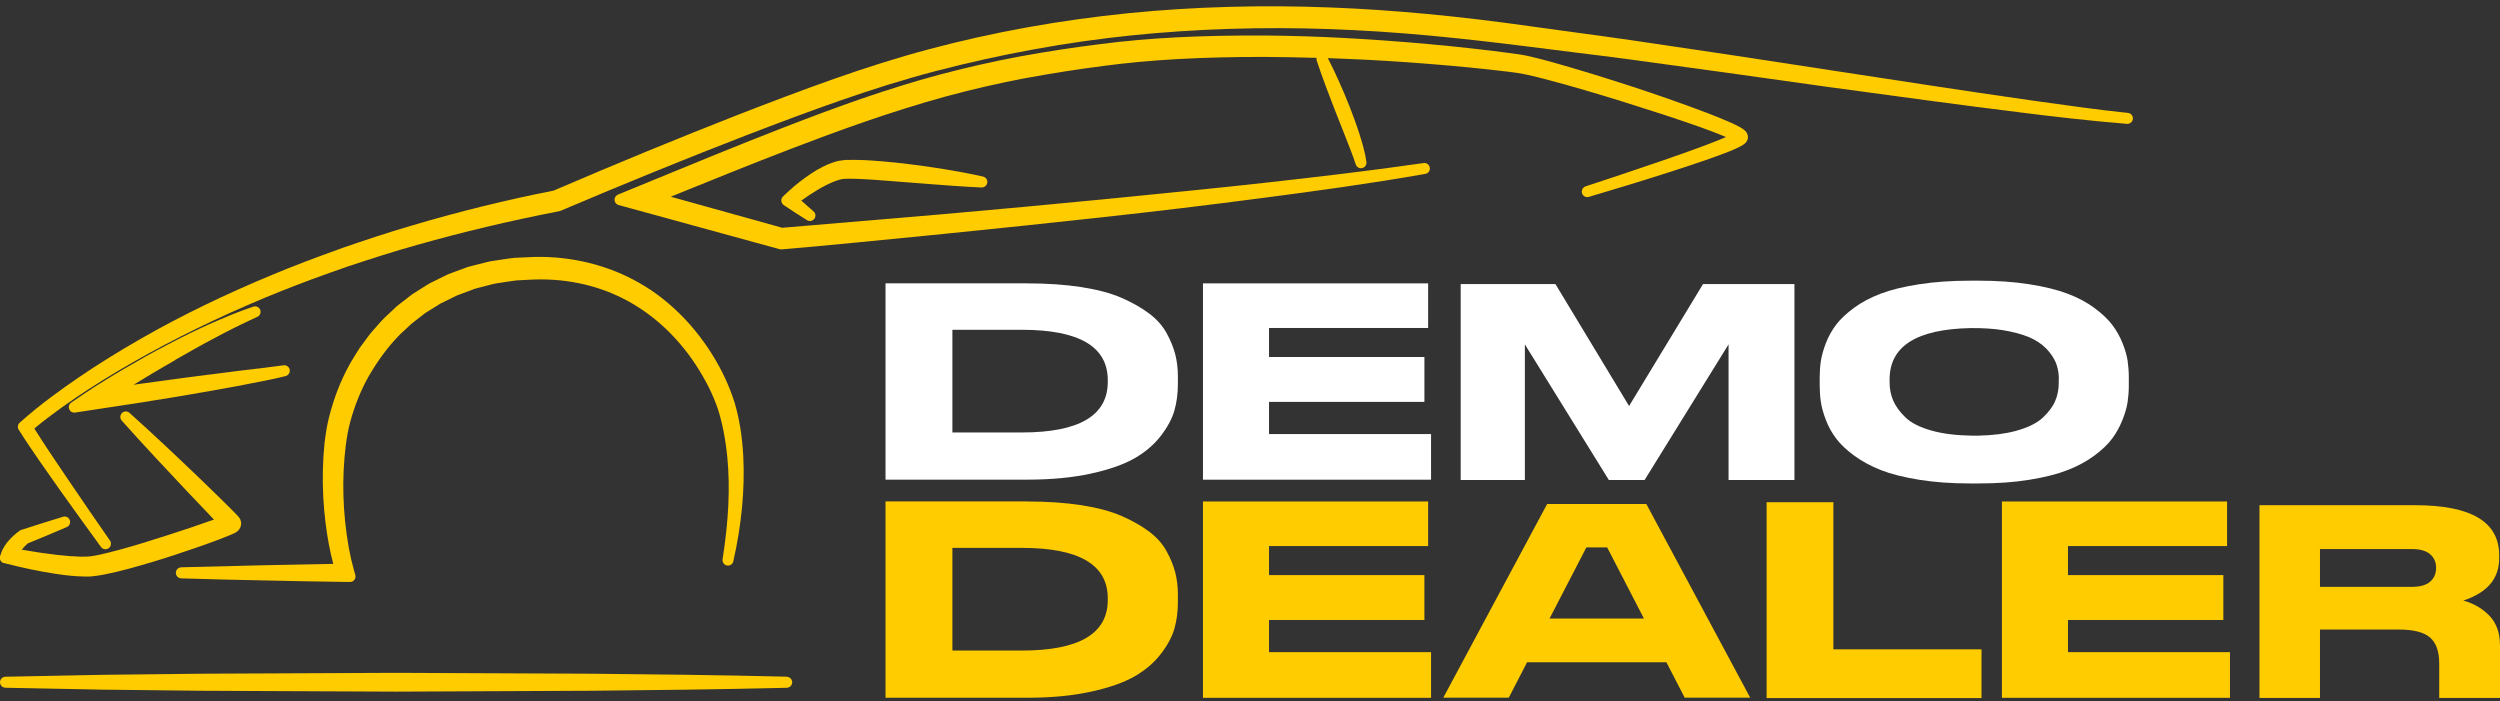<svg width="189" height="53" viewBox="0 0 189 53" fill="none" xmlns="http://www.w3.org/2000/svg">
<rect x="0" y="0" width="189" height="53" fill="#333333" stroke="none"/>
<g clip-path="url(#clip0_118_69)">
<path d="M77.646 21.423C79.153 21.423 80.514 21.515 81.731 21.702C82.947 21.889 83.96 22.159 84.769 22.508C85.578 22.862 86.275 23.253 86.853 23.685C87.433 24.117 87.874 24.608 88.177 25.152C88.48 25.697 88.7 26.233 88.841 26.757C88.978 27.281 89.048 27.847 89.048 28.445V29.044C89.048 29.751 88.961 30.412 88.787 31.027C88.612 31.646 88.268 32.287 87.757 32.952C87.243 33.617 86.583 34.182 85.769 34.648C84.956 35.114 83.86 35.5 82.469 35.804C81.079 36.107 79.481 36.261 77.671 36.261H66.946V21.419H77.65L77.646 21.423ZM72.001 32.694H77.256C81.585 32.694 83.748 31.418 83.748 28.865V28.745C83.748 26.204 81.585 24.932 77.256 24.932H72.001V32.694Z" fill="white"/>
<path d="M107.967 21.423V24.795H95.938V26.99H107.685V30.383H95.938V32.815H108.187V36.265H90.945V21.423H107.971H107.967Z" fill="white"/>
<path d="M110.42 21.477H117.592L123.158 30.695L128.749 21.477H135.66V36.286H130.679V26.034L124.333 36.286H121.627L115.28 26.034V36.286H110.428V21.477H110.42Z" fill="white"/>
<path d="M149.606 21.22C151.009 21.22 152.279 21.311 153.421 21.49C154.562 21.669 155.517 21.906 156.293 22.197C157.069 22.488 157.742 22.845 158.318 23.269C158.895 23.693 159.348 24.117 159.672 24.541C159.995 24.966 160.261 25.431 160.46 25.934C160.664 26.437 160.792 26.89 160.85 27.29C160.908 27.689 160.938 28.104 160.938 28.545V29.144C160.938 29.568 160.908 29.979 160.85 30.378C160.792 30.778 160.664 31.231 160.46 31.742C160.257 32.254 159.999 32.723 159.68 33.156C159.36 33.588 158.912 34.016 158.327 34.449C157.742 34.881 157.065 35.247 156.301 35.542C155.538 35.841 154.579 36.083 153.429 36.27C152.279 36.457 151.005 36.548 149.606 36.548H148.921C147.518 36.548 146.24 36.457 145.086 36.27C143.932 36.083 142.969 35.841 142.206 35.542C141.442 35.243 140.765 34.877 140.18 34.449C139.595 34.02 139.142 33.588 138.815 33.156C138.487 32.723 138.229 32.254 138.034 31.742C137.839 31.231 137.715 30.778 137.656 30.378C137.598 29.979 137.569 29.568 137.569 29.144V28.545C137.569 28.109 137.598 27.693 137.656 27.302C137.715 26.911 137.839 26.458 138.034 25.947C138.229 25.435 138.491 24.97 138.815 24.541C139.138 24.117 139.591 23.693 140.168 23.269C140.745 22.845 141.421 22.488 142.193 22.197C142.965 21.906 143.928 21.669 145.086 21.49C146.24 21.311 147.518 21.22 148.921 21.22H149.606ZM155.65 28.682C155.65 28.312 155.6 27.959 155.496 27.626C155.396 27.294 155.201 26.949 154.911 26.591C154.62 26.234 154.247 25.926 153.786 25.677C153.325 25.423 152.694 25.215 151.902 25.049C151.25 24.912 150.507 24.832 149.677 24.808C149.498 24.803 149.121 24.799 148.996 24.803C144.899 24.878 142.853 26.171 142.853 28.682V28.919C142.853 29.397 142.944 29.846 143.123 30.275C143.301 30.699 143.609 31.123 144.044 31.547C144.476 31.971 145.148 32.308 146.057 32.561C146.896 32.794 147.904 32.919 149.075 32.935C149.17 32.935 149.44 32.935 149.59 32.935C150.677 32.91 151.615 32.79 152.404 32.574C153.304 32.328 153.981 31.996 154.429 31.58C154.878 31.16 155.193 30.74 155.371 30.316C155.554 29.892 155.641 29.439 155.641 28.961V28.682H155.65Z" fill="white"/>
<path d="M77.646 37.912C79.153 37.912 80.514 38.003 81.731 38.19C82.947 38.377 83.96 38.648 84.769 38.997C85.578 39.35 86.275 39.741 86.853 40.173C87.433 40.606 87.874 41.096 88.177 41.641C88.48 42.185 88.7 42.722 88.841 43.246C88.978 43.769 89.048 44.335 89.048 44.934V45.532C89.048 46.239 88.961 46.9 88.787 47.515C88.612 48.135 88.268 48.775 87.757 49.44C87.243 50.105 86.583 50.671 85.769 51.136C84.956 51.602 83.86 51.989 82.469 52.292C81.079 52.596 79.481 52.749 77.671 52.749H66.946V37.907H77.65L77.646 37.912ZM72.001 49.182H77.256C81.585 49.182 83.748 47.906 83.748 45.353V45.233C83.748 42.693 81.585 41.42 77.256 41.42H72.001V49.182Z" fill="#FFCC00"/>
<path d="M107.967 37.912V41.283H95.938V43.478H107.685V46.871H95.938V49.303H108.187V52.754H90.945V37.912H107.971H107.967Z" fill="#FFCC00"/>
<path d="M132.315 52.745H127.363L125.981 50.068H115.446L114.064 52.745H109.112L116.965 38.103H124.462L132.315 52.745ZM117.144 46.763H124.283L121.502 41.383H119.929L117.148 46.758L117.144 46.763Z" fill="#FFCC00"/>
<path d="M138.603 37.966V49.091H149.801V52.774H133.556V37.966H138.603Z" fill="#FFCC00"/>
<path d="M168.367 37.912V41.283H156.339V43.478H168.085V46.871H156.339V49.303H168.587V52.754H151.345V37.912H168.371H168.367Z" fill="#FFCC00"/>
<path d="M189 48.75V52.762H184.405V50.159C184.405 49.257 184.177 48.605 183.716 48.201C183.26 47.798 182.471 47.594 181.359 47.594H175.39V52.762H170.816V38.194H182.596C186.821 38.194 188.938 39.454 188.938 41.973V42.206C188.938 43.749 188.037 44.809 186.227 45.399C187.053 45.636 187.717 46.031 188.232 46.584C188.743 47.141 188.996 47.86 188.996 48.75H189ZM184.169 42.917C184.169 42.501 184.019 42.16 183.716 41.899C183.417 41.637 182.953 41.508 182.322 41.508H175.39V44.368H182.322C182.948 44.368 183.413 44.239 183.716 43.977C184.019 43.715 184.169 43.37 184.169 42.938V42.917Z" fill="#FFCC00"/>
<path d="M0.311 42.568L0.535 42.626C1.776 42.942 2.943 43.187 4.109 43.366C4.819 43.478 5.408 43.541 5.964 43.57C6.11 43.578 6.259 43.587 6.425 43.587C6.479 43.587 6.537 43.587 6.6 43.587C6.72 43.587 6.844 43.587 6.965 43.57C7.313 43.537 7.633 43.483 7.928 43.424C9.136 43.187 10.306 42.842 11.464 42.501C12.651 42.152 13.813 41.757 14.905 41.379L14.98 41.354C15.515 41.167 16.071 40.971 16.611 40.764C16.897 40.656 17.184 40.543 17.474 40.419C17.553 40.385 17.628 40.352 17.723 40.306L17.856 40.231C17.877 40.219 17.939 40.173 17.972 40.144C17.972 40.144 17.981 40.136 17.989 40.132C17.997 40.127 18.006 40.119 18.01 40.111C18.101 40.024 18.275 39.749 18.221 39.475C18.209 39.4 18.188 39.334 18.167 39.275C18.155 39.238 18.138 39.205 18.113 39.171C18.113 39.167 18.084 39.134 18.08 39.13L17.977 39.005C17.931 38.951 17.906 38.926 17.864 38.885L17.624 38.639C16.976 37.986 16.308 37.342 15.665 36.714L15.05 36.12C13.51 34.644 11.684 32.91 9.787 31.21C9.621 31.064 9.372 31.069 9.219 31.227C9.061 31.384 9.057 31.634 9.202 31.796C10.833 33.625 12.51 35.409 14.083 37.08L16.175 39.279C16.142 39.292 16.113 39.3 16.08 39.313L14.395 39.895C13.328 40.256 12.232 40.602 11.169 40.934L11.003 40.988C9.634 41.408 8.584 41.695 7.612 41.919C7.384 41.969 7.085 42.032 6.799 42.065C6.695 42.077 6.591 42.077 6.483 42.081H6.421C6.288 42.09 6.151 42.081 6.018 42.081C5.529 42.065 4.997 42.028 4.296 41.949C3.478 41.853 2.619 41.728 1.644 41.558C1.776 41.391 1.934 41.229 2.096 41.084C3.009 40.714 3.976 40.306 5.051 39.845C5.255 39.758 5.354 39.529 5.275 39.321C5.201 39.113 4.977 39.001 4.765 39.067C3.611 39.421 2.582 39.745 1.598 40.065C1.556 40.078 1.498 40.115 1.461 40.14C1.175 40.348 0.921 40.577 0.685 40.838C0.498 41.05 0.232 41.383 0.079 41.832L0.008 42.04C-0.029 42.148 -0.017 42.269 0.037 42.373C0.091 42.477 0.187 42.547 0.299 42.576L0.311 42.568Z" fill="#FFCC00"/>
<path d="M13.697 42.892C13.473 42.897 13.295 43.084 13.295 43.308C13.295 43.533 13.473 43.715 13.697 43.724L16.798 43.811L19.898 43.878C21.741 43.919 23.916 43.965 26.104 43.994H26.46C26.46 43.994 26.46 43.998 26.465 43.998C26.593 43.998 26.714 43.936 26.793 43.836C26.871 43.732 26.896 43.595 26.863 43.47L26.759 43.108C26.452 42.023 26.232 40.805 26.087 39.383C25.958 38.107 25.921 36.827 25.979 35.584L26.041 34.632L26.137 33.688C26.232 33.002 26.328 32.432 26.485 31.867C26.822 30.632 27.291 29.476 27.876 28.441C28.573 27.248 29.291 26.275 30.084 25.448C30.204 25.311 30.341 25.186 30.491 25.053C30.578 24.974 30.665 24.895 30.744 24.816L31.084 24.496C31.151 24.438 31.221 24.384 31.296 24.329C31.346 24.292 31.391 24.255 31.433 24.221L32.151 23.664L33.106 23.07C33.184 23.02 33.263 22.97 33.322 22.937L34.562 22.33L35.878 21.839C35.965 21.81 36.057 21.789 36.148 21.764L37.24 21.482C37.41 21.436 37.597 21.411 37.792 21.382C37.908 21.365 38.028 21.349 38.128 21.332C38.244 21.315 38.36 21.299 38.477 21.278C38.667 21.249 38.863 21.216 39.037 21.199L39.996 21.149C42.553 20.999 45.035 21.502 47.16 22.596C49.293 23.685 51.169 25.402 52.589 27.56C53.348 28.724 53.896 29.817 54.261 30.89C54.606 31.95 54.847 33.164 54.988 34.59C55.204 36.852 55.087 39.367 54.627 42.277C54.594 42.497 54.739 42.709 54.959 42.751C55.179 42.793 55.391 42.651 55.44 42.435C56.063 39.675 56.316 37.005 56.192 34.503C56.113 33.002 55.901 31.688 55.548 30.482C55.166 29.244 54.589 27.992 53.822 26.766C52.278 24.313 50.231 22.371 47.907 21.157C45.529 19.893 42.69 19.287 39.913 19.445L38.892 19.494C38.667 19.515 38.443 19.548 38.219 19.582C38.103 19.598 37.991 19.615 37.862 19.636C37.75 19.657 37.638 19.669 37.526 19.686C37.302 19.715 37.074 19.748 36.841 19.806L35.696 20.097C35.584 20.126 35.471 20.155 35.339 20.193L33.886 20.729C33.678 20.825 33.475 20.929 33.272 21.029L32.5 21.411C32.396 21.469 32.296 21.532 32.197 21.594L31.163 22.247L30.225 22.974C30.13 23.049 30.034 23.12 29.939 23.207L29.565 23.56C29.486 23.639 29.399 23.718 29.316 23.793C29.15 23.947 28.98 24.105 28.818 24.284L28.154 25.036C27.992 25.215 27.855 25.402 27.722 25.585C27.656 25.677 27.589 25.768 27.515 25.868L27.203 26.288C27.141 26.383 27.079 26.479 27.021 26.575L26.921 26.733C26.863 26.832 26.805 26.928 26.743 27.023C26.622 27.219 26.502 27.414 26.398 27.61C25.755 28.782 25.253 30.071 24.9 31.447C24.717 32.137 24.613 32.836 24.535 33.505L24.506 33.85C24.485 34.066 24.464 34.286 24.451 34.515L24.41 35.517C24.377 36.843 24.447 38.199 24.613 39.546C24.75 40.651 24.941 41.67 25.195 42.63C23.294 42.66 21.463 42.701 19.89 42.734L13.685 42.888L13.697 42.892Z" fill="#FFCC00"/>
<path d="M13.241 27.211C14.241 26.641 15.274 26.051 16.316 25.506C17.246 25.003 18.275 24.496 19.458 23.951C19.658 23.86 19.753 23.627 19.67 23.423C19.591 23.22 19.363 23.111 19.155 23.182C18.014 23.56 16.931 24.022 15.831 24.504C14.851 24.945 13.801 25.46 12.631 26.076C11.506 26.658 10.427 27.277 9.518 27.805C9.003 28.1 8.497 28.412 7.986 28.724L7.754 28.869C7.334 29.127 6.907 29.397 6.463 29.701L5.384 30.437C5.222 30.545 5.159 30.753 5.23 30.931C5.292 31.094 5.446 31.193 5.616 31.193C5.637 31.193 5.657 31.193 5.678 31.189L10.642 30.433L11.8 30.245C12.635 30.113 13.465 29.979 14.295 29.834C15.391 29.647 16.553 29.443 17.948 29.185L19.952 28.795C20.492 28.686 21.052 28.574 21.6 28.429C21.812 28.37 21.945 28.159 21.899 27.946C21.858 27.73 21.654 27.585 21.434 27.618C20.338 27.768 19.218 27.901 18.134 28.025L14.096 28.541L10.431 29.04L10.095 29.09L10.232 29.007C11.103 28.47 12.037 27.917 13.253 27.215L13.241 27.211Z" fill="#FFCC00"/>
<path d="M63.829 13.524C63.829 13.524 63.866 13.524 63.887 13.52C63.953 13.512 64.032 13.512 64.099 13.512C64.165 13.512 64.227 13.512 64.285 13.512C64.431 13.508 64.576 13.512 64.725 13.52C65.194 13.533 65.668 13.566 66.145 13.595L70.387 13.923C71.495 14.011 72.877 14.115 74.21 14.173C74.409 14.181 74.612 14.027 74.641 13.811C74.67 13.599 74.529 13.4 74.322 13.35C73.234 13.104 72.031 12.884 70.532 12.655C69.806 12.547 69.2 12.464 68.627 12.398C68 12.319 67.357 12.252 66.705 12.198C66.12 12.148 65.435 12.094 64.75 12.09C64.584 12.086 64.414 12.082 64.24 12.09C64.19 12.09 64.14 12.09 64.094 12.09C63.966 12.09 63.837 12.094 63.733 12.115C63.318 12.144 62.953 12.285 62.609 12.418C62.032 12.668 61.467 12.996 60.84 13.458C60.313 13.84 59.799 14.273 59.317 14.738L59.193 14.859C59.101 14.946 59.056 15.071 59.068 15.196C59.081 15.32 59.147 15.433 59.251 15.503L59.383 15.591C59.857 15.906 60.417 16.281 61.011 16.646C61.077 16.688 61.156 16.709 61.231 16.709C61.355 16.709 61.48 16.651 61.563 16.543C61.691 16.372 61.67 16.127 61.509 15.986C61.193 15.699 60.874 15.42 60.579 15.166C61.318 14.634 62.198 14.065 63.111 13.699C63.368 13.612 63.613 13.528 63.837 13.524H63.829Z" fill="#FFCC00"/>
<path d="M132.066 10.057C132.066 10.057 132.049 10.024 132.037 10.011C132.012 9.978 131.991 9.949 131.966 9.924C131.958 9.916 131.945 9.899 131.937 9.891C131.891 9.845 131.841 9.808 131.804 9.778C131.734 9.729 131.667 9.683 131.592 9.641C131.468 9.571 131.343 9.504 131.215 9.442C130.974 9.325 130.729 9.217 130.484 9.113C130.065 8.934 129.617 8.756 129.036 8.531C128.197 8.211 127.272 7.874 126.126 7.471C124.374 6.856 122.507 6.245 120.245 5.55C119.095 5.197 118.148 4.923 117.269 4.677C116.824 4.557 116.297 4.415 115.749 4.286C115.513 4.232 115.235 4.17 114.94 4.124L114.168 4.016C112.263 3.763 110.25 3.538 108.013 3.334C103.509 2.927 99.466 2.715 95.648 2.686C90.746 2.661 86.811 2.865 83.246 3.326C81.282 3.567 79.219 3.883 77.107 4.266C75.115 4.64 73.072 5.101 71.034 5.642C69.233 6.124 67.344 6.706 65.091 7.475C63.381 8.07 61.533 8.752 59.28 9.625C55.81 10.972 52.315 12.41 48.932 13.803L46.716 14.713C46.55 14.78 46.45 14.946 46.458 15.125C46.471 15.304 46.591 15.453 46.761 15.499L58.919 18.833C58.956 18.842 58.993 18.85 59.031 18.85C59.043 18.85 59.056 18.85 59.068 18.85H59.135C62.883 18.526 66.684 18.147 70.362 17.781L71.321 17.686C75.617 17.253 79.597 16.838 83.486 16.405C87.293 15.994 91.269 15.516 95.639 14.942C99.292 14.464 103.542 13.89 107.755 13.146C107.979 13.108 108.129 12.896 108.091 12.672C108.054 12.447 107.847 12.294 107.622 12.327C103.555 12.917 99.392 13.399 95.502 13.832C92.103 14.21 88.637 14.551 85.288 14.884L83.345 15.075C79.435 15.457 75.455 15.828 71.175 16.202L59.139 17.22L50.709 14.871C53.726 13.645 56.822 12.393 59.886 11.217C63.248 9.932 67.253 8.461 71.474 7.301C73.467 6.76 75.463 6.299 77.41 5.929C79.489 5.546 81.519 5.226 83.449 4.981C86.94 4.515 90.816 4.299 95.631 4.303C96.905 4.311 98.213 4.336 99.533 4.374C99.52 4.44 99.52 4.515 99.545 4.586C99.769 5.272 100.027 5.966 100.251 6.577C100.438 7.089 100.633 7.596 100.832 8.103L101.774 10.493C101.903 10.814 102.027 11.134 102.152 11.47C102.272 11.766 102.372 12.065 102.48 12.385L102.496 12.435C102.567 12.639 102.774 12.755 102.986 12.705C103.194 12.655 103.331 12.456 103.302 12.244C103.202 11.529 102.999 10.839 102.774 10.132C102.554 9.438 102.301 8.76 102.056 8.124C101.807 7.496 101.533 6.827 101.235 6.17C100.994 5.633 100.707 5.014 100.384 4.395C100.84 4.411 101.301 4.428 101.762 4.449C103.663 4.523 105.663 4.644 107.884 4.819C110.1 4.993 112.093 5.189 113.981 5.417L114.737 5.517C114.969 5.55 115.206 5.6 115.442 5.65C115.961 5.762 116.476 5.895 116.912 6.008C117.787 6.236 118.725 6.498 119.859 6.831C121.569 7.33 123.432 7.908 125.723 8.652C126.861 9.026 127.782 9.338 128.625 9.641C129.102 9.812 129.579 9.99 130.044 10.178C130.194 10.236 130.339 10.298 130.484 10.361C130.331 10.427 130.177 10.493 130.019 10.556C129.55 10.747 129.073 10.926 128.6 11.105C127.761 11.416 126.84 11.741 125.707 12.132C123.536 12.876 121.627 13.516 119.871 14.09C119.655 14.16 119.535 14.393 119.601 14.609C119.668 14.825 119.896 14.95 120.116 14.884C121.88 14.36 123.955 13.736 126.018 13.075C127.168 12.705 128.098 12.398 128.953 12.102C129.442 11.932 129.932 11.757 130.418 11.57C130.663 11.475 130.908 11.379 131.161 11.267L131.252 11.225C131.348 11.184 131.447 11.138 131.534 11.088C131.609 11.051 131.68 11.013 131.767 10.955C131.796 10.938 131.846 10.909 131.908 10.851L131.958 10.801C131.958 10.801 131.97 10.793 131.974 10.784C132.049 10.71 132.099 10.618 132.136 10.473C132.157 10.365 132.149 10.265 132.111 10.169C132.099 10.128 132.082 10.09 132.061 10.053L132.066 10.057Z" fill="#FFCC00"/>
<path d="M160.859 8.535C158.663 8.307 156.438 7.995 154.284 7.691L153.346 7.558C150.698 7.184 148.066 6.785 145.842 6.448L130.833 4.154L123.324 3.039C121.863 2.827 120.402 2.628 118.945 2.432C117.895 2.291 116.849 2.15 115.803 2C110.295 1.218 105.331 0.749 100.62 0.566C95.419 0.362 90.277 0.503 85.342 0.994C80.137 1.518 75.073 2.432 70.283 3.709C65.427 4.993 60.678 6.785 55.839 8.66C51.298 10.435 46.72 12.319 41.851 14.41C38.31 15.104 34.716 15.99 31.167 17.041C29.279 17.59 27.44 18.21 25.884 18.746C23.771 19.503 22.173 20.114 20.703 20.725C17.038 22.242 13.772 23.826 10.717 25.568C8.982 26.562 7.438 27.518 5.994 28.503C4.723 29.372 3.071 30.541 1.561 31.892L1.49 31.954C1.337 32.087 1.307 32.316 1.415 32.486L1.465 32.565C1.947 33.334 2.461 34.083 2.964 34.815C3.474 35.55 3.985 36.282 4.503 37.01C5.52 38.436 6.575 39.899 7.637 41.354C7.72 41.466 7.845 41.525 7.973 41.525C8.056 41.525 8.139 41.5 8.214 41.446C8.401 41.312 8.442 41.055 8.314 40.868C7.284 39.388 6.268 37.908 5.288 36.461L3.794 34.245C3.416 33.671 2.993 33.035 2.594 32.395C3.993 31.235 5.475 30.225 6.637 29.464C8.069 28.528 9.605 27.614 11.331 26.67C14.453 24.961 17.786 23.398 21.231 22.018C22.688 21.432 24.273 20.846 26.361 20.122C27.905 19.611 29.731 19.016 31.591 18.501C34.94 17.549 38.526 16.696 42.245 15.973L42.287 15.965C42.316 15.961 42.341 15.952 42.37 15.94L42.411 15.923C47.23 13.874 51.954 11.953 56.449 10.215C61.251 8.377 65.958 6.623 70.731 5.376C75.691 4.083 80.668 3.177 85.52 2.678C90.376 2.179 95.44 2.017 100.566 2.2C102.965 2.287 105.497 2.449 108.091 2.69C110.391 2.906 112.848 3.181 115.608 3.53C116.662 3.667 117.717 3.796 118.771 3.929C120.228 4.108 121.681 4.287 123.133 4.482L130.65 5.513L138.171 6.569L145.696 7.588C147.772 7.866 150.503 8.224 153.23 8.56C155.293 8.818 158.02 9.138 160.796 9.363C161.016 9.384 161.224 9.213 161.245 8.989C161.265 8.76 161.099 8.56 160.875 8.535H160.859Z" fill="#FFCC00"/>
<path d="M59.487 51.157C54.357 51.032 49.173 50.974 44.715 50.933L29.947 50.866L15.179 50.933L7.791 51.016L0.407 51.161C0.183 51.166 0 51.353 0 51.577C0 51.802 0.183 51.989 0.407 51.993L7.791 52.138L15.175 52.221L29.943 52.288L44.711 52.221C49.164 52.18 54.344 52.122 59.483 51.997C59.707 51.993 59.89 51.806 59.89 51.581C59.89 51.357 59.711 51.17 59.483 51.166L59.487 51.157Z" fill="#FFCC00"/>
</g>
<defs>
<clipPath id="clip0_118_69">
<rect width="189" height="52.296" fill="white" transform="translate(0 0.478)"/>
</clipPath>
</defs>
</svg>
